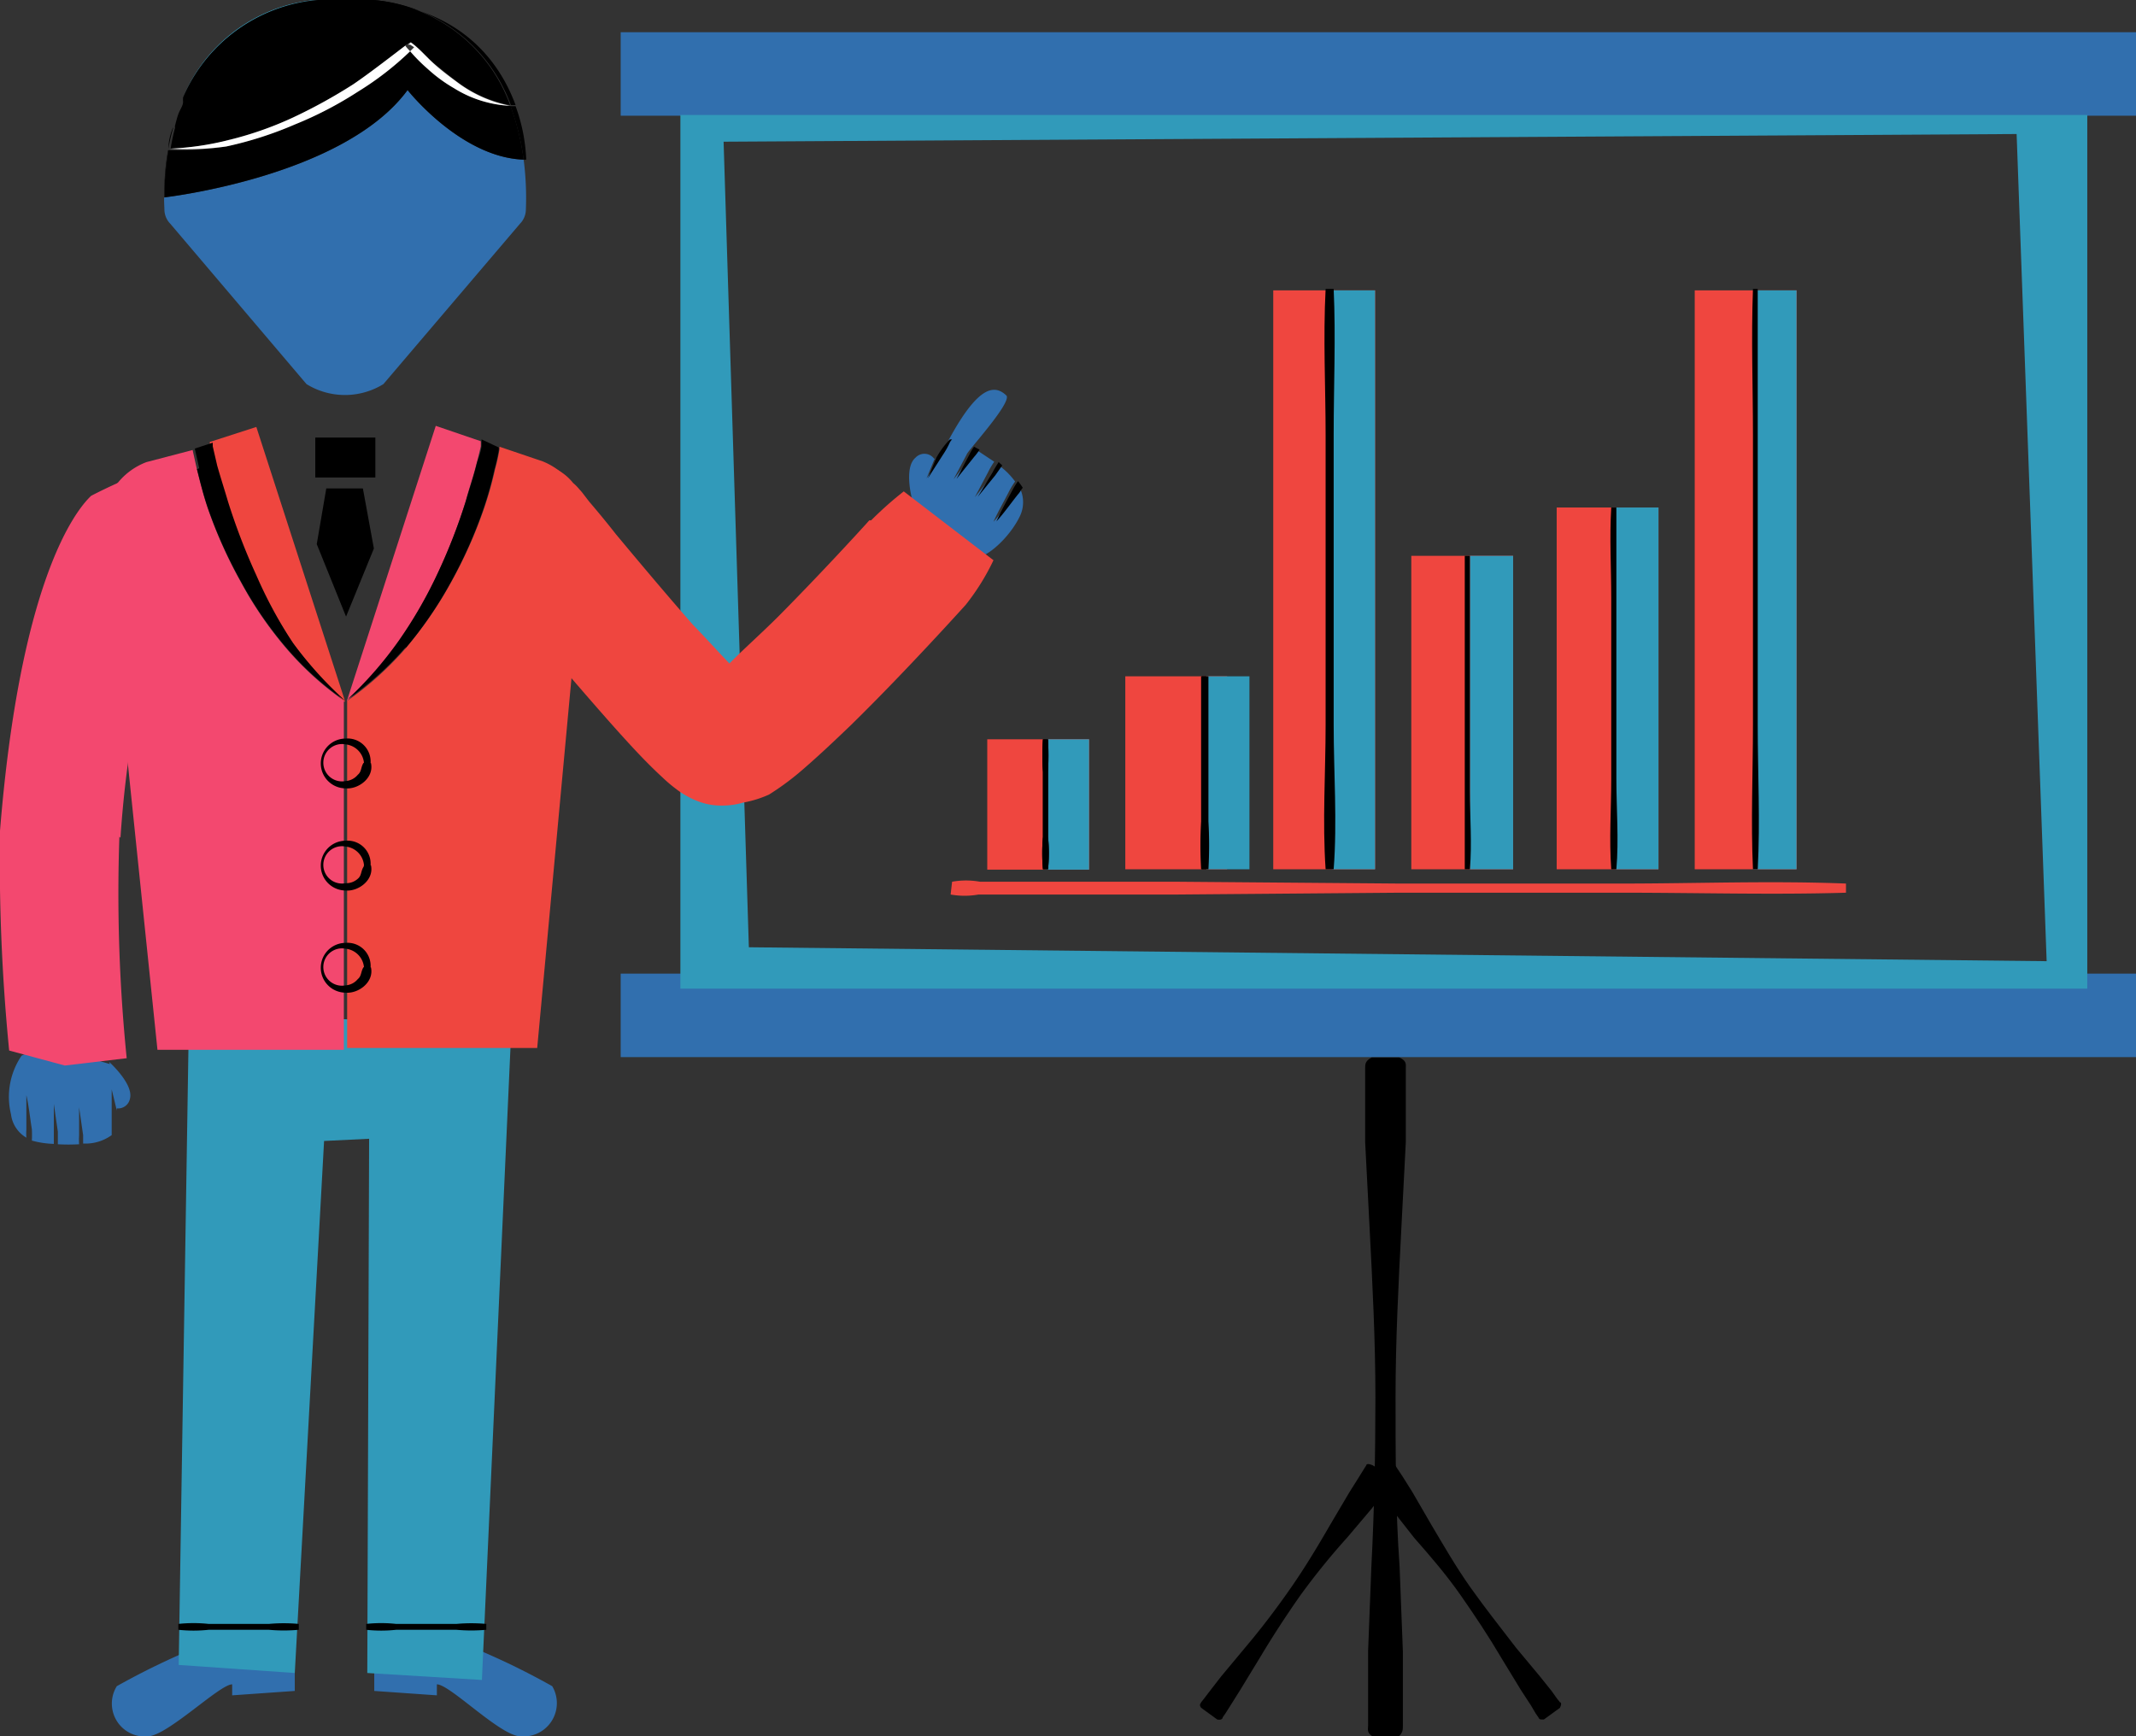 <svg xmlns="http://www.w3.org/2000/svg" viewBox="0 0 58.33 47.42"><rect x="0" y="0" width="58.33" height="47.42" fill="#333333" stroke="none"/><defs><style>.cls-1{fill:#316fae;}.cls-2{fill:#319aba;}.cls-3{fill:#f3486f;}.cls-4{fill:#ef463f;}.cls-5{fill:#fff;}</style></defs><g id="Layer_2" data-name="Layer 2"><g id="Layer_1-2" data-name="Layer 1"><path class="cls-1" d="M24.9,13.6s.47.62.77,1a1.79,1.79,0,0,0,1,.62c.29,0,.9-.54,1.18-1.12a.88.88,0,0,0,0-.77,1.18,1.18,0,0,1-.13.18c-.2.25-.38.51-.59.74.13-.29.29-.56.43-.84a2.26,2.26,0,0,1,.16-.26,1.94,1.94,0,0,0-.43-.43l-.19.27-.48.59.36-.68a2.19,2.19,0,0,1,.17-.29l-.48-.32a1.49,1.49,0,0,1-.15.2l-.48.6.36-.68c0-.07,1.2-1.37,1.09-1.6-.36-.36-.82-.2-1.58,1.2a.56.56,0,0,0,0,.08,2.27,2.27,0,0,1-.19.34l-.42.64.23-.56,0,.05A.33.33,0,0,0,25,12.5c-.32.27-.1,1.1-.1,1.1"/><path d="M26.12,13.08l.48-.6a1.49,1.49,0,0,0,.15-.2l-.15-.08a1.32,1.32,0,0,0-.12.2Z"/><path d="M26.7,13.57l.48-.59.19-.27-.1-.09,0,0c-.06.1-.12.19-.17.29Z"/><path d="M27.21,14.24c.21-.23.39-.49.59-.74.05-.05.08-.12.13-.18a2,2,0,0,0-.13-.18,2.26,2.26,0,0,0-.16.26c-.15.28-.3.55-.43.84"/><path d="M25.75,12.42a2.27,2.27,0,0,0,.19-.34A.41.41,0,0,1,26,12h-.06a2.39,2.39,0,0,0-.37.5l-.23.56Z"/><path class="cls-1" d="M3,29.06s-.74-.22-1.2-.34a1.79,1.79,0,0,0-1.21.11,2,2,0,0,0-.29,1.6.86.86,0,0,0,.42.64,1.62,1.62,0,0,1,0-.22c0-.31,0-.63,0-.94.07.31.1.62.15.93a3,3,0,0,1,0,.31,2.53,2.53,0,0,0,.6.09c0-.11,0-.22,0-.33l0-.76.11.76c0,.11,0,.22,0,.34a5.22,5.22,0,0,0,.58,0,1.92,1.92,0,0,1,0-.24l0-.77.11.76c0,.07,0,.15,0,.23A1.22,1.22,0,0,0,3.05,31s0-.07,0-.11,0-.25,0-.38l0-.76.14.58v-.06A.33.33,0,0,0,3.55,30c.1-.4-.57-1-.57-1"/><path class="cls-1" d="M11.93,44.62a20.15,20.15,0,0,1,3.15,1.43.91.91,0,0,1-.86,1.37c-.55,0-1.93-1.42-2.29-1.42v.3l-1.71-.12V44.62a1,1,0,0,0,1.71,0"/><path class="cls-1" d="M6.34,44.62a20.15,20.15,0,0,0-3.15,1.43.9.9,0,0,0,.86,1.37C4.6,47.38,6,46,6.34,46v.3l1.71-.12V44.62a1,1,0,0,1-1.71,0"/><polygon class="cls-2" points="5.16 27.73 4.88 45.47 8.05 45.69 8.85 31.16 10.08 31.1 10.03 45.69 13.16 45.88 13.97 27.95 5.16 27.73"/><rect class="cls-1" x="16.95" y="0.88" width="41.38" height="2.28"/><rect class="cls-1" x="16.95" y="26.59" width="41.38" height="2.28"/><path class="cls-2" d="M20.45,25.87l-.69-22,35.31-.21.82,22.59ZM18.58,27H57V3.14H18.58Z"/><rect x="8.61" y="11.95" width="1.64" height="1.09"/><polygon points="8.65 14.86 9.45 16.84 10.21 14.98 9.91 13.34 8.91 13.34 8.65 14.86"/><path class="cls-3" d="M9.43,19.16a8.41,8.41,0,0,1-1.6-1.44A10.31,10.31,0,0,1,6.58,15.9a12.57,12.57,0,0,1-.9-2c-.12-.35-.21-.71-.3-1.07l-.12-.54v0L4,12.62a1.84,1.84,0,0,0-1.19,1.65l1.49,14.4s2.32,0,5.09,0V19.16Z"/><path class="cls-4" d="M5.88,12.69c.09.34.2.68.3,1a17.21,17.21,0,0,0,.77,2A12.18,12.18,0,0,0,8,17.56a10.7,10.7,0,0,0,1.41,1.6v-.05L7,11.66l-1.27.41,0,.1.12.52"/><path d="M9.43,19.16v0h0"/><path d="M9.45,19.17h0Z"/><path d="M9.44,19.17h0l0-.05v.05h0"/><path class="cls-4" d="M16,14.27a1.89,1.89,0,0,0-1.18-1.67l-1.18-.4,0,.07a5.23,5.23,0,0,1-.12.54,10,10,0,0,1-.3,1.07,12.52,12.52,0,0,1-.89,2,10.87,10.87,0,0,1-1.25,1.82,8.76,8.76,0,0,1-1.6,1.44v0h0v9.48c2.71,0,5.19,0,5.19,0Z"/><path class="cls-3" d="M11.93,15.71a15.63,15.63,0,0,0,.78-2c.09-.34.21-.68.29-1,.05-.18.09-.35.13-.52l0-.14-1.23-.42L9.47,19.15a10.49,10.49,0,0,0,1.39-1.59,12.18,12.18,0,0,0,1.07-1.85"/><path class="cls-2" d="M9.44,0h0A4.35,4.35,0,0,0,5,2.66,4.43,4.43,0,0,1,9.44,0"/><path class="cls-1" d="M11.13,2.46C9.39,4.83,4.51,5.39,4.49,5.39s0,.26,0,.35a.56.56,0,0,0,.16.37l3.72,4.38a2,2,0,0,0,2.1,0L14.2,6.11a.56.56,0,0,0,.16-.37,8.15,8.15,0,0,0-.06-1.38c-1.72-.06-3.17-1.9-3.17-1.9"/><path d="M13.93,2.87l.15,0C13.62,1.63,12.46,0,9.46,0h0a4.38,4.38,0,0,1,4.49,2.87"/><path d="M4.59,4.1a6.36,6.36,0,0,0-.1,1.3h0A7.47,7.47,0,0,1,4.6,4.1h0"/><path d="M14.3,4.36h.07a4.75,4.75,0,0,0-.29-1.46h-.14a6.69,6.69,0,0,1,.36,1.47"/><path d="M4.73,3.49a4.59,4.59,0,0,0-.13.57h0q0-.27.12-.57"/><path d="M6.15,3.84A8.91,8.91,0,0,0,8,3.21,14.39,14.39,0,0,0,9.65,2.3c.52-.33,1-.73,1.48-1.1l.08-.06c.23.16.4.4.63.58s.44.36.67.53a3.49,3.49,0,0,0,1.42.62A4.38,4.38,0,0,0,9.44,0,4.42,4.42,0,0,0,5,2.66a.61.61,0,0,0,0,.12c0,.1-.08.21-.12.31s-.07.23-.1.34a.14.14,0,0,0,0,.06q-.08.3-.12.57a7.94,7.94,0,0,0,1.54-.22"/><path d="M12.4,2.41a4.54,4.54,0,0,1-.72-.52,5.55,5.55,0,0,1-.48-.49A8.31,8.31,0,0,1,9.78,2.5a10.53,10.53,0,0,1-1.73.9A10.07,10.07,0,0,1,6.18,4,7.61,7.61,0,0,1,4.6,4.1a7.44,7.44,0,0,0-.11,1.29s4.9-.56,6.64-2.93c0,0,1.45,1.84,3.17,1.9a6.69,6.69,0,0,0-.36-1.47,3.17,3.17,0,0,1-1.54-.48"/><path d="M5.38,12.81c.09.36.18.72.3,1.07a12.57,12.57,0,0,0,.9,2,10.31,10.31,0,0,0,1.25,1.82,8.41,8.41,0,0,0,1.6,1.44h0A10.7,10.7,0,0,1,8,17.56,12.18,12.18,0,0,1,7,15.71a17.21,17.21,0,0,1-.77-2c-.1-.34-.21-.68-.3-1l-.12-.52,0-.1-.49.16v0l.12.54"/><path d="M9.44,19.17h0"/><path d="M9.44,19.17h0"/><path d="M9.46,19.16h0l0,0h0"/><path d="M9.43,19.18h0"/><polyline points="9.44 19.17 9.45 19.17 9.45 19.16 9.44 19.17 9.44 19.17"/><path d="M11.06,17.72a10.87,10.87,0,0,0,1.25-1.82,12.52,12.52,0,0,0,.89-2,10,10,0,0,0,.3-1.07,5.23,5.23,0,0,0,.12-.54l0-.07L13.15,12l0,.14c0,.17-.08.34-.13.52-.08.34-.2.68-.29,1a15.63,15.63,0,0,1-.78,2,12.18,12.18,0,0,1-1.07,1.85,10.49,10.49,0,0,1-1.39,1.59h0a8.76,8.76,0,0,0,1.6-1.44"/><polyline points="9.44 19.17 9.44 19.17 9.44 19.18 9.44 19.17 9.44 19.17"/><path class="cls-5" d="M4.6,4.1v0h0v0h0"/><path class="cls-5" d="M10.21,1.9a9.27,9.27,0,0,1-4.28,2,9.27,9.27,0,0,0,4.28-2M8.05,3.4a10.14,10.14,0,0,0,1.73-.9A8.31,8.31,0,0,0,11.2,1.4s-.09-.09-.13-.15l.06-.05c-.49.37-1,.77-1.48,1.1A14.39,14.39,0,0,1,8,3.21a9.55,9.55,0,0,1-1.82.63,7.94,7.94,0,0,1-1.54.22.06.06,0,0,0,0,0A7.61,7.61,0,0,0,6.18,4,10.07,10.07,0,0,0,8.05,3.4"/><polyline class="cls-5" points="14.08 2.9 14.08 2.9 14.08 2.9 14.08 2.9"/><path class="cls-5" d="M13.94,2.89h.14l-.15,0v0"/><path class="cls-5" d="M11.31,1.29l-.11.11a4.53,4.53,0,0,0,.49.49,4,4,0,0,0,.71.52,3.17,3.17,0,0,0,1.54.48v0a3.49,3.49,0,0,1-1.42-.62c-.23-.17-.46-.34-.67-.53s-.4-.42-.63-.58l-.08.06.06,0Z"/><path class="cls-3" d="M3.29,22.88a29.84,29.84,0,0,1,.55-4.07.41.41,0,0,1,0-.16c0-1.94.19-3.88.23-5.81a14.4,14.4,0,0,0-1.58.7C2,14,.54,16,0,22.69a53.06,53.06,0,0,0,.25,6l1.52.41,1.69-.2a44.72,44.72,0,0,1-.2-6.05"/><path class="cls-4" d="M24.68,13.42a9.58,9.58,0,0,0-.89.79l-.05,0c-.24.27-1.35,1.48-2.47,2.61-.48.48-1,.94-1.35,1.3-.29-.3-.62-.67-1-1.06-.72-.82-1.5-1.75-2.1-2.47-.29-.37-.55-.68-.73-.89l-.2-.26-.08-.09a1.21,1.21,0,0,0-.16-.16,1.41,1.41,0,0,0-.63-.45c0,.68,0,1.37,0,2.06a21.3,21.3,0,0,0,.38,3.48l.1.12c.63.73,1.27,1.47,1.82,2.06q.42.45.78.78a4,4,0,0,0,.38.32,2,2,0,0,0,.26.17,2.11,2.11,0,0,0,.46.2h0a1.74,1.74,0,0,0,.52.07,2,2,0,0,0,.57-.08A3,3,0,0,0,21,21.7a7.38,7.38,0,0,0,.8-.58c.45-.38.94-.84,1.45-1.33,1.51-1.48,3.11-3.26,3.12-3.27a6.3,6.3,0,0,0,.76-1.22Z"/><path d="M9.94,20.84a.56.56,0,0,0-.5-.51.51.51,0,1,0,0,1,.47.47,0,0,0,.33-.17c.11-.09.08-.21.16-.33Zm.19,0c.09.4-.34.72-.69.69a.68.68,0,0,1,0-1.36.63.63,0,0,1,.68.67Z"/><path d="M9.94,23.63a.56.56,0,0,0-.5-.51.51.51,0,1,0,0,1A.47.47,0,0,0,9.77,24c.11-.09.08-.21.16-.33Zm.19,0c.09.4-.34.72-.69.69a.68.68,0,0,1,0-1.36.63.63,0,0,1,.68.67Z"/><path d="M9.94,26.42a.56.56,0,0,0-.5-.51.51.51,0,1,0,0,1,.47.47,0,0,0,.33-.17c.11-.09.08-.21.16-.33Zm.19,0c.09.4-.34.72-.69.69a.68.68,0,0,1,0-1.36.63.63,0,0,1,.68.67Z"/><rect class="cls-4" x="34.77" y="7.93" width="2.78" height="15.81"/><rect class="cls-4" x="38.54" y="15.18" width="2.78" height="8.56"/><rect class="cls-4" x="42.51" y="13.86" width="2.78" height="9.88"/><rect class="cls-4" x="46.28" y="7.93" width="2.78" height="15.81"/><rect class="cls-4" x="26.96" y="20.19" width="2.78" height="3.56"/><rect class="cls-4" x="30.73" y="18.47" width="2.78" height="5.27"/><rect class="cls-2" x="28.56" y="20.19" width="1.18" height="3.56"/><rect class="cls-2" x="32.94" y="18.47" width="1.18" height="5.27"/><rect class="cls-2" x="36.37" y="7.93" width="1.18" height="15.81"/><rect class="cls-2" x="40.14" y="15.18" width="1.18" height="8.56"/><rect class="cls-2" x="44.11" y="13.86" width="1.18" height="9.88"/><rect class="cls-2" x="47.88" y="7.93" width="1.18" height="15.81"/><path class="cls-4" d="M26,24.08a2.17,2.17,0,0,1,.76,0h.76l1.53,0,3.05,0,6.1.05,6.1,0c2,0,4.07-.08,6.11,0v.25c-2,.06-4.07,0-6.11,0l-6.1,0-6.1.05-3.05,0H26.72a2.17,2.17,0,0,1-.76,0Z"/><path d="M28.48,23.74a5.17,5.17,0,0,1,0-.88l0-.89,0-.89a6.61,6.61,0,0,1,0-.89h.14a8.84,8.84,0,0,1,0,.89l0,.89,0,.89a4.31,4.31,0,0,1,0,.88Z"/><path d="M32.82,23.74a11.45,11.45,0,0,1,0-1.31l0-1.32V19.79c0-.44,0-.88,0-1.32h.12c0,.44,0,.88,0,1.32v1.32l0,1.32a11.47,11.47,0,0,1,0,1.31Z"/><path d="M28.48,23.74a5.17,5.17,0,0,1,0-.88l0-.89,0-.89a6.61,6.61,0,0,1,0-.89h.14a8.84,8.84,0,0,1,0,.89l0,.89,0,.89a4.31,4.31,0,0,1,0,.88Z"/><path d="M36.2,23.74c-.09-1.31,0-2.63,0-3.95l0-3.95,0-3.95c0-1.32-.07-2.64,0-4h.22c.06,1.32,0,2.64,0,4l0,3.95,0,3.95c0,1.32.1,2.64,0,3.95Z"/><path d="M32.8,23.74a11.47,11.47,0,0,1,0-1.31l0-1.32,0-1.32c0-.44,0-.88,0-1.32H33c0,.44,0,.88,0,1.32l0,1.32,0,1.32a11.47,11.47,0,0,1,0,1.31Z"/><path d="M40,23.74C40,23,40,22.32,40,21.6l0-2.14,0-2.14c0-.71,0-1.43,0-2.14h.14c0,.71,0,1.43,0,2.14l0,2.14,0,2.14c0,.72.06,1.43,0,2.14Z"/><path d="M44,23.74c-.06-.82,0-1.64,0-2.47l0-2.47,0-2.47c0-.82-.05-1.64,0-2.47h.14c0,.83,0,1.65,0,2.47l0,2.47,0,2.47c0,.83.07,1.65,0,2.47Z"/><path d="M47.87,23.74c-.06-1.31,0-2.63,0-3.95l0-3.95,0-3.95c0-1.32-.05-2.64,0-4H48c0,1.32,0,2.64,0,4l0,3.95,0,3.95c0,1.32.07,2.64,0,3.95Z"/><path d="M38.21,28.88c.21.09.18.19.18.29v.29l0,.58,0,1.15-.12,2.32c-.08,1.55-.16,3.09-.16,4.64s0,3.09.11,4.63l.09,2.32,0,1.16v.87c0,.1,0,.19-.11.29h-.72c-.16-.1-.12-.19-.12-.29v-.87l0-1.16.09-2.32c.08-1.54.11-3.09.11-4.63s-.08-3.09-.16-4.64l-.12-2.32,0-1.15,0-.58v-.29c0-.1,0-.2.18-.29Z"/><path d="M38,40.33c.1.12.06.15,0,.18l-.08.1-.15.2-.32.4-.66.78a19.21,19.21,0,0,0-1.28,1.58q-.59.84-1.11,1.71l-.53.87-.27.43-.14.22-.07.1s0,.09-.15.06l-.44-.32c-.07-.1,0-.12,0-.15l.08-.1.16-.21.31-.4L34,45c.44-.52.85-1.06,1.24-1.62s.74-1.14,1.08-1.73l.52-.88.27-.43.13-.21.07-.11s0-.08.18,0Z"/><path d="M37.91,40c.15-.05.16,0,.18,0l.07.11.14.21.27.43.51.88c.35.59.69,1.18,1.08,1.73S41,44.48,41.4,45l.65.78.32.4.15.21.08.1s.07,0,0,.15l-.44.32c-.12,0-.12,0-.15-.06l-.07-.1-.13-.22-.28-.43L41,45.28c-.34-.58-.72-1.15-1.11-1.71S39.06,42.5,38.62,42L38,41.21l-.31-.4-.16-.2-.08-.1s-.07-.06,0-.18Z"/><path d="M4.87,44.35a3.84,3.84,0,0,1,.83,0l.82,0,.82,0a4.49,4.49,0,0,1,.82,0v.16a4.49,4.49,0,0,1-.82,0l-.82,0-.82,0a3.84,3.84,0,0,1-.83,0Z"/><path d="M10,44.35a3.75,3.75,0,0,1,.82,0l.82,0,.82,0a4.5,4.5,0,0,1,.82,0v.16a4.49,4.49,0,0,1-.82,0l-.82,0-.82,0a3.75,3.75,0,0,1-.82,0Z"/></g></g></svg>